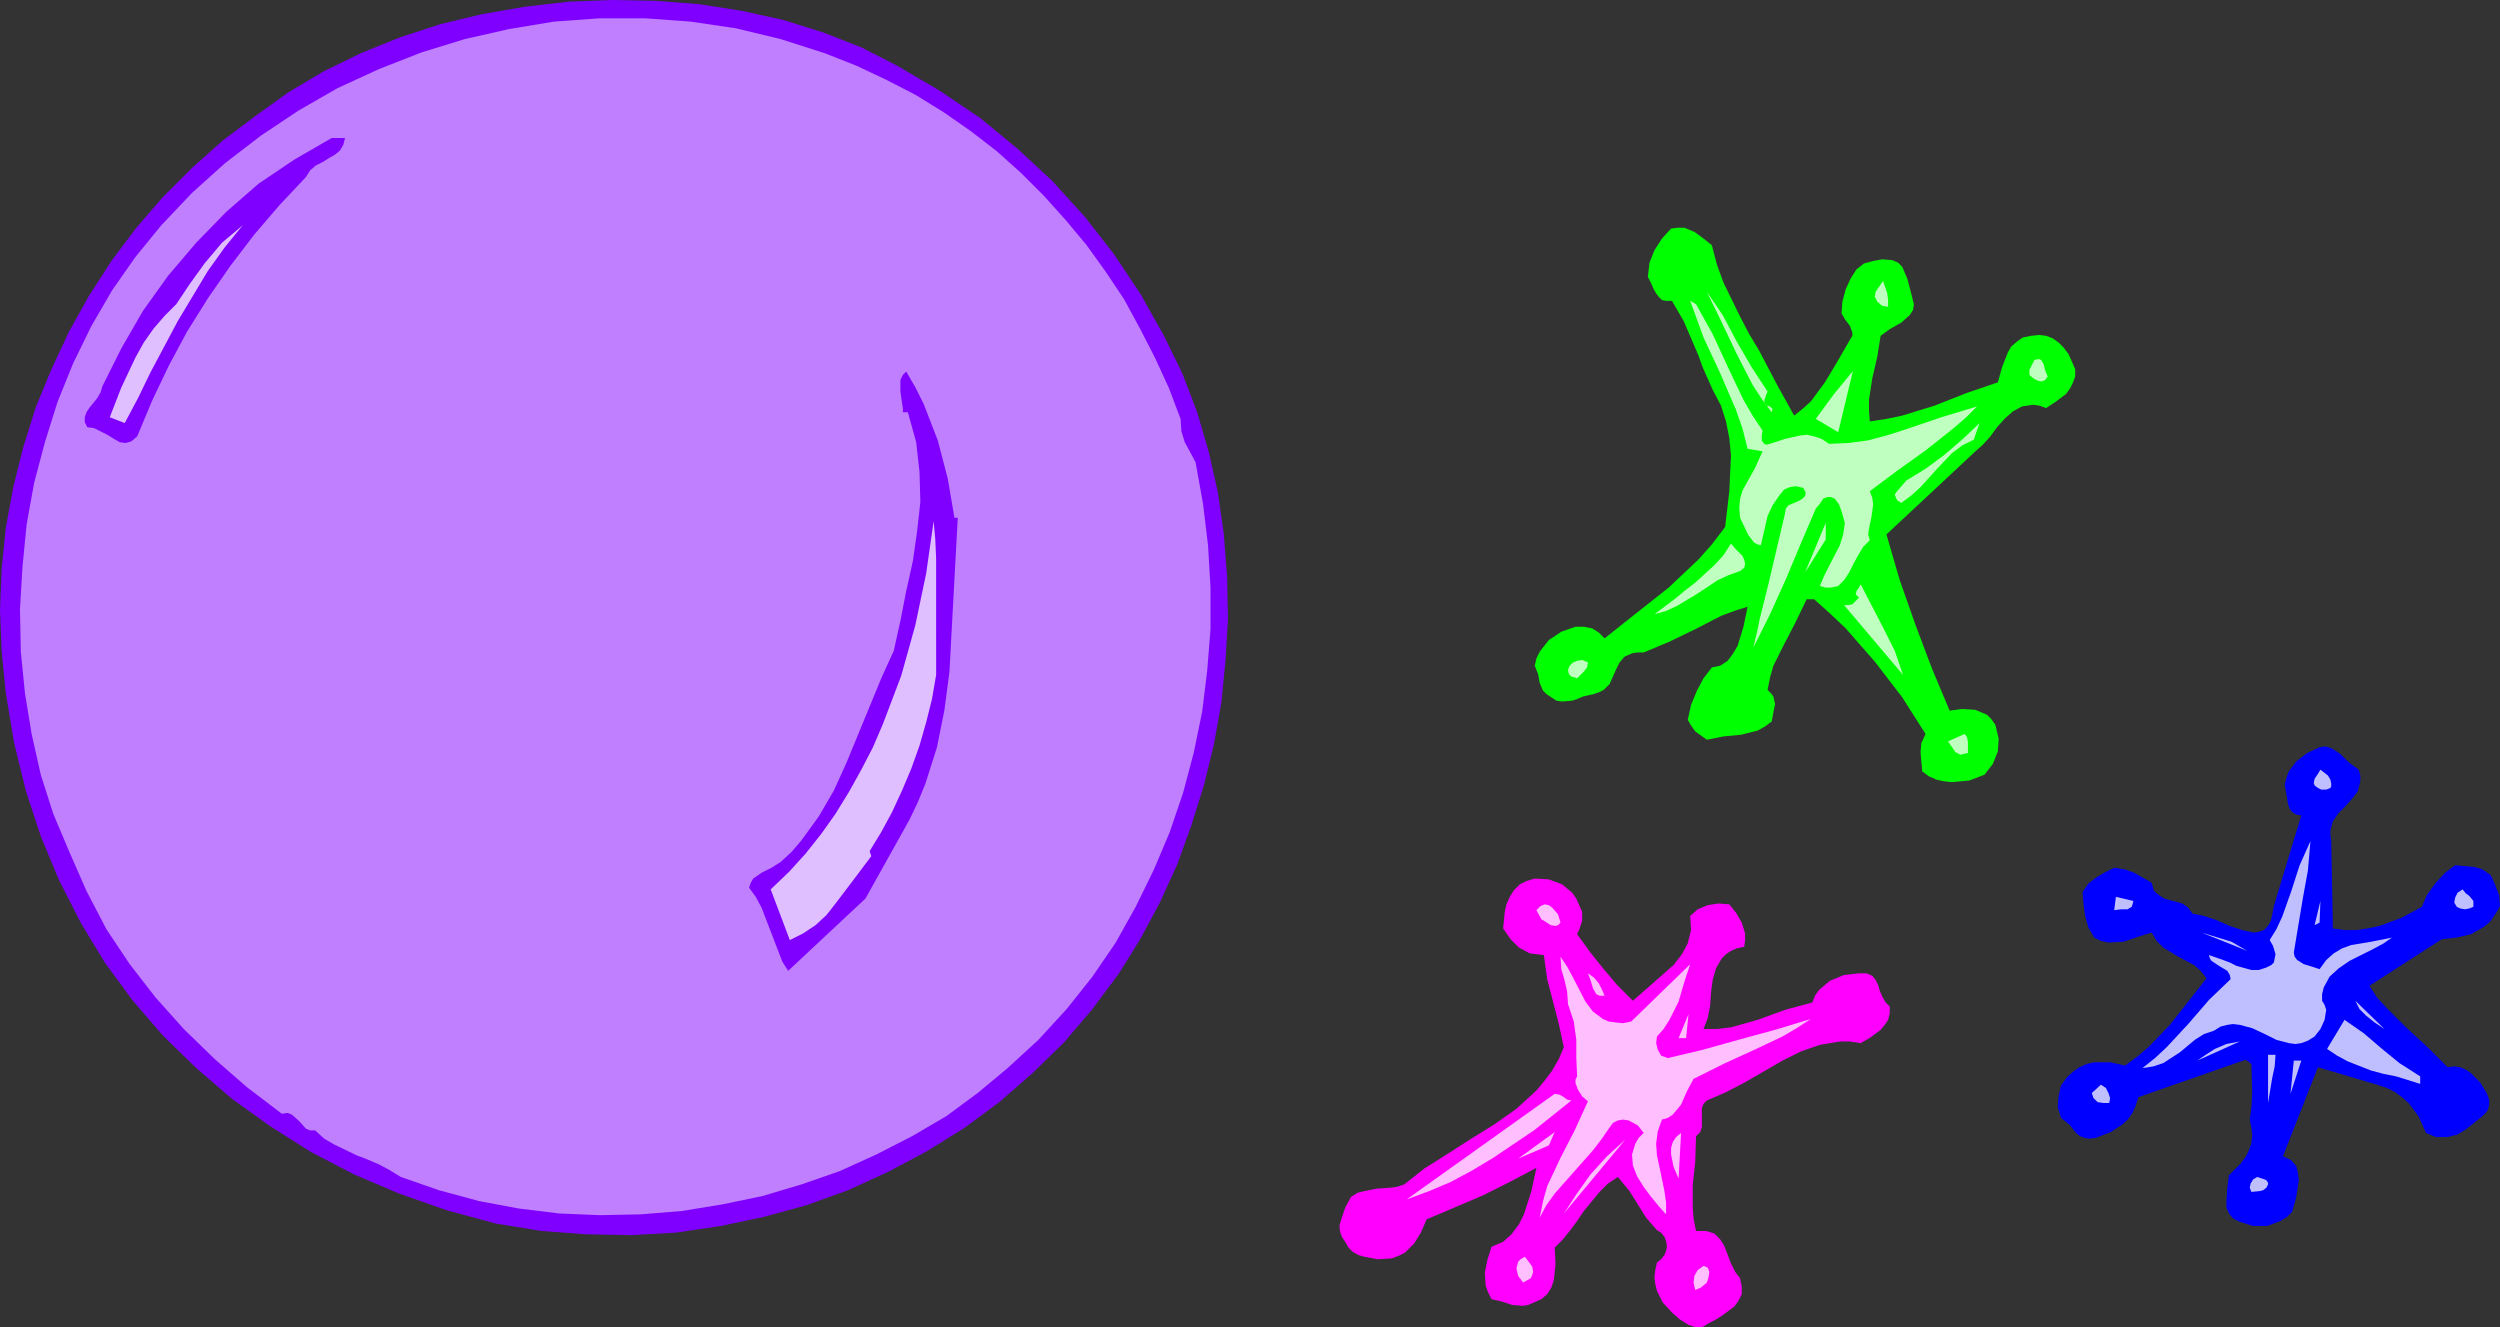 <?xml version="1.0" encoding="UTF-8" standalone="no"?>
<svg
   version="1.0"
   width="128.569mm"
   height="68.265mm"
   id="svg44"
   sodipodi:docname="Jacks 4.wmf"
   xmlns:inkscape="http://www.inkscape.org/namespaces/inkscape"
   xmlns:sodipodi="http://sodipodi.sourceforge.net/DTD/sodipodi-0.dtd"
   xmlns="http://www.w3.org/2000/svg"
   xmlns:svg="http://www.w3.org/2000/svg">
  <rect width="100%" height="100%" fill="#333333" stroke="none"/>
  <sodipodi:namedview
     id="namedview44"
     pagecolor="#ffffff"
     bordercolor="#000000"
     borderopacity="0.25"
     inkscape:showpageshadow="2"
     inkscape:pageopacity="0.0"
     inkscape:pagecheckerboard="0"
     inkscape:deskcolor="#d1d1d1"
     inkscape:document-units="mm" />
  <defs
     id="defs1">
    <pattern
       id="WMFhbasepattern"
       patternUnits="userSpaceOnUse"
       width="6"
       height="6"
       x="0"
       y="0" />
  </defs>
  <path
     style="fill:#7f00ff;fill-opacity:1;fill-rule:evenodd;stroke:none"
     d="m 226.24,65.27 3.555,7.27 2.909,7.593 2.262,7.755 1.778,7.916 1.131,8.078 0.646,8.239 0.162,8.239 -0.485,8.078 -0.808,8.239 -1.454,8.078 -1.939,7.916 -2.424,7.755 -2.747,7.593 -3.394,7.432 -3.717,6.947 -4.202,6.785 -5.171,6.947 -5.494,6.462 -6.141,5.978 -6.464,5.655 -6.787,5.008 -7.272,4.524 -7.595,4.039 -7.757,3.554 -8.08,2.908 -8.242,2.262 -8.403,1.777 -8.726,1.292 -8.565,0.485 -8.888,-0.162 -8.726,-0.646 -8.888,-1.454 -9.534,-2.585 -9.211,-3.231 -8.726,-3.716 -8.403,-4.362 -7.918,-5.008 -7.434,-5.331 -6.949,-5.978 -6.464,-6.301 -5.979,-6.947 -5.333,-7.27 -4.686,-7.755 -4.202,-8.239 L 7.918,162.528 5.01,153.642 2.747,144.433 1.131,134.74 0.323,126.662 0,118.584 l 0.323,-8.078 0.808,-7.916 1.454,-7.916 1.939,-7.755 2.424,-7.755 3.07,-7.432 3.394,-7.27 3.878,-6.947 4.363,-6.785 4.848,-6.462 5.171,-5.978 5.656,-5.655 5.979,-5.331 6.464,-4.847 6.302,-4.524 6.787,-4.039 7.272,-3.554 7.595,-3.07 7.918,-2.585 8.08,-1.939 8.403,-1.454 8.403,-0.969 L 119.099,0 l 8.403,0.162 8.403,0.646 8.242,1.292 8.08,1.777 7.757,2.423 7.434,2.908 6.949,3.554 8.242,4.847 7.918,5.331 7.272,5.978 6.787,6.301 6.302,6.947 5.656,7.27 5.171,7.755 z"
     id="path1" />
  <path
     style="fill:#bf7fff;fill-opacity:1;fill-rule:evenodd;stroke:none"
     d="m 229.472,81.426 0.162,2.423 0.646,2.1 2.101,3.877 1.454,8.078 0.97,8.078 0.485,8.239 v 8.078 l -0.646,8.078 -0.97,7.916 -1.616,7.916 -2.101,7.916 -2.586,7.593 -3.07,7.27 -3.555,7.27 -3.878,6.947 -4.525,6.624 -5.01,6.301 -5.494,5.978 -5.979,5.493 -5.818,4.847 -6.141,4.524 -6.626,3.877 -6.949,3.554 -7.11,3.231 -7.434,2.585 -7.595,2.262 -7.757,1.616 -7.918,1.292 -7.918,0.646 -7.918,0.162 -7.918,-0.323 -7.918,-0.969 -7.757,-1.454 -7.757,-2.1 -7.434,-2.585 -2.101,-1.292 -2.101,-1.131 -2.262,-0.969 -2.101,-0.808 -4.363,-2.1 -1.939,-1.131 -1.778,-1.616 h -0.97 l -0.808,-0.323 -1.293,-1.454 -1.454,-1.292 -0.808,-0.323 -1.131,0.162 -6.787,-5.17 -6.302,-5.493 -5.979,-5.816 -5.494,-6.139 -5.01,-6.462 -4.525,-6.785 -3.878,-7.432 -3.394,-7.755 -3.07,-7.27 -2.424,-7.593 -1.778,-7.916 -1.293,-7.916 -0.808,-8.078 -0.162,-8.239 0.485,-8.239 0.808,-8.239 1.454,-8.078 2.101,-7.916 2.424,-7.755 3.07,-7.593 3.555,-7.27 4.04,-6.947 4.525,-6.462 5.01,-6.139 5.979,-6.301 6.464,-5.816 6.949,-5.331 7.272,-4.847 7.595,-4.362 8.08,-3.716 8.242,-3.231 8.403,-2.585 8.565,-1.939 8.726,-1.454 8.888,-0.646 h 8.888 l 8.888,0.646 8.726,1.292 8.726,2.1 8.565,2.746 6.141,2.423 5.818,2.746 5.656,2.908 5.494,3.393 5.333,3.716 5.01,3.877 4.686,4.201 4.525,4.524 4.202,4.685 4.04,4.847 3.717,5.17 3.555,5.331 3.07,5.655 2.909,5.655 2.747,5.978 z"
     id="path2" />
  <path
     style="fill:#7f00ff;fill-opacity:1;fill-rule:evenodd;stroke:none"
     d="m 67.064,26.819 -0.323,1.292 -0.646,1.131 -0.97,0.808 -1.131,0.646 -1.293,0.808 -1.293,0.646 -1.131,0.969 -0.808,1.292 -5.171,5.493 -4.848,5.655 -4.686,6.139 -4.363,6.301 -4.04,6.462 -3.555,6.624 -3.232,6.785 -2.909,6.947 -1.131,0.969 -1.131,0.323 L 23.27,85.949 22.139,85.303 20.846,84.495 18.261,83.203 16.968,83.041 16.483,82.072 v -0.969 l 0.323,-0.969 0.646,-0.969 1.454,-1.777 0.646,-1.131 0.323,-1.131 3.717,-7.432 4.202,-7.27 4.848,-6.785 5.494,-6.462 5.818,-5.978 6.302,-5.493 6.949,-4.685 7.272,-4.201 z"
     id="path3" />
  <path
     style="fill:#dfbfff;fill-opacity:1;fill-rule:evenodd;stroke:none"
     d="m 24.24,82.233 -2.909,-1.131 2.262,-5.816 2.747,-5.816 1.616,-2.908 1.939,-2.746 2.101,-2.423 2.262,-2.262 2.586,-3.877 2.909,-4.039 3.394,-4.039 4.04,-3.393 -3.555,4.362 -3.232,4.524 -5.818,9.694 -5.333,10.017 -2.424,5.008 z"
     id="path4" />
  <path
     style="fill:#00ff00;fill-opacity:1;fill-rule:evenodd;stroke:none"
     d="m 332.734,47.66 0.97,3.716 1.293,3.554 3.232,6.624 1.778,3.393 1.939,3.231 3.555,6.785 3.232,5.816 1.616,-1.292 1.616,-1.454 2.747,-3.716 2.424,-4.039 2.424,-4.201 0.485,-0.808 v -0.646 l -0.485,-1.292 -0.97,-1.292 -0.646,-1.131 0.162,-2.262 0.646,-2.423 0.97,-2.1 1.131,-1.777 1.454,-1.131 1.778,-0.485 1.778,-0.323 1.939,0.162 1.131,0.485 0.808,0.808 0.97,2.262 0.646,2.423 0.646,2.585 -0.162,1.131 -0.646,0.969 -1.616,1.454 -2.262,1.292 -1.778,1.292 -0.646,4.039 -0.97,4.201 -0.646,4.201 v 2.1 l 0.162,2.1 3.232,-0.485 3.07,-0.646 6.302,-1.939 6.141,-2.423 6.141,-2.1 0.808,-2.908 1.131,-2.908 0.646,-1.131 1.131,-0.969 1.131,-0.808 1.616,-0.323 1.616,-0.162 1.293,0.162 1.293,0.485 1.131,0.808 0.97,0.969 0.97,1.292 1.293,2.908 v 1.454 l -0.485,1.292 -0.485,0.969 -0.808,1.131 -1.939,1.454 -1.939,1.292 -1.293,-0.485 -1.293,-0.162 -2.101,0.323 -1.778,0.969 -1.616,1.454 -1.454,1.616 -1.293,1.777 -1.454,1.616 -1.454,1.292 -17.291,16.156 2.586,8.886 3.07,8.724 3.232,8.563 3.394,8.078 2.424,-0.323 2.586,0.162 2.262,0.969 0.808,0.808 0.808,1.131 0.646,2.747 -0.162,2.423 -0.97,2.423 -1.616,2.1 -2.909,1.131 -3.394,0.323 -1.616,-0.162 -1.454,-0.323 -1.454,-0.646 -1.293,-0.969 -0.323,-3.716 0.162,-1.777 0.808,-1.777 -4.525,-7.109 -5.333,-6.947 -5.656,-6.462 -3.07,-2.908 -3.07,-2.747 h -1.454 l -2.101,4.362 -2.262,4.362 -2.101,4.201 -0.646,2.262 -0.485,2.423 0.646,0.646 0.485,0.646 0.323,1.454 -0.323,1.616 -0.323,1.777 -1.293,0.969 -1.454,0.808 -3.232,0.808 -3.394,0.323 -3.232,0.646 -2.262,-1.616 -0.808,-1.131 -0.646,-1.131 0.646,-2.908 1.131,-2.747 1.293,-2.423 1.616,-2.1 1.616,-0.323 1.454,-0.969 0.97,-1.292 0.97,-1.616 1.131,-3.716 0.808,-3.877 -2.586,0.808 -2.586,0.969 -5.01,2.585 -5.01,2.423 -5.01,2.1 h -1.293 l -0.97,0.162 -1.454,0.646 -0.97,1.131 -0.646,1.292 -1.293,2.908 -1.131,1.131 -0.97,0.485 -0.97,0.323 -2.101,0.485 -1.131,0.485 -0.97,0.323 -1.939,0.162 -1.131,-0.162 -0.97,-0.646 -0.97,-0.646 -0.646,-0.646 -0.646,-1.454 -0.323,-1.777 -0.646,-1.616 0.323,-1.454 0.646,-1.292 1.778,-2.262 2.424,-1.616 2.747,-0.969 h 1.616 l 1.616,0.323 1.293,0.808 1.131,1.131 6.302,-5.008 6.141,-4.847 5.818,-5.493 2.586,-2.908 2.586,-3.393 0.808,-6.947 0.323,-6.947 -0.323,-3.393 -0.646,-3.231 -0.97,-3.07 -1.616,-3.07 -1.939,-4.362 -0.808,-2.262 -0.97,-2.262 -1.939,-4.524 -2.262,-3.877 h -1.131 l -0.808,-0.162 -0.646,-0.646 -0.485,-0.646 -0.485,-0.808 -0.323,-0.808 -0.808,-1.616 0.323,-2.746 0.97,-2.423 1.454,-2.262 1.778,-1.939 1.293,-0.162 h 1.293 l 1.939,0.808 1.778,1.292 z"
     id="path5" />
  <path
     style="fill:#bfffbf;fill-opacity:1;fill-rule:evenodd;stroke:none"
     d="m 366.993,59.615 -1.131,-0.162 -0.97,-0.808 -0.485,-0.969 0.162,-0.969 1.454,-2.1 0.808,2.423 0.162,1.292 z"
     id="path6" />
  <path
     style="fill:#bfffbf;fill-opacity:1;fill-rule:evenodd;stroke:none"
     d="m 343.561,76.094 -0.323,0.808 -0.323,0.969 0.162,0.646 0.323,0.323 0.646,0.162 0.323,0.323 0.162,0.162 -0.162,0.646 -1.939,-2.585 -1.778,-2.746 -3.07,-5.978 -2.909,-6.139 -2.909,-5.978 3.07,4.524 2.747,5.17 2.909,5.008 z"
     id="path7" />
  <path
     style="fill:#bfffbf;fill-opacity:1;fill-rule:evenodd;stroke:none"
     d="m 329.664,59.13 3.232,5.816 2.909,6.301 3.07,6.462 1.778,3.07 1.939,2.908 -0.162,0.969 v 0.969 l 0.485,0.646 0.485,0.162 0.646,-0.162 2.909,-0.969 2.909,-0.646 1.293,-0.162 1.454,0.323 1.454,0.485 1.454,0.969 3.717,-0.162 3.717,-0.485 3.717,-0.969 3.555,-1.131 7.11,-2.423 6.949,-2.1 -2.101,2.1 -2.424,2.1 -5.494,4.362 -5.656,4.039 -5.171,3.877 0.485,1.292 0.162,1.292 -0.323,2.423 -0.485,2.262 -0.162,1.131 0.323,1.131 -1.293,1.292 -0.97,1.616 -0.97,1.777 -0.808,1.616 -0.97,1.454 -1.131,1.131 -1.454,0.323 h -0.97 l -1.131,-0.323 0.808,-1.939 0.97,-1.939 2.101,-4.039 0.646,-2.1 0.323,-2.262 -0.646,-2.262 -0.485,-1.292 -0.808,-1.131 -0.808,-0.323 h -0.646 l -0.808,0.323 -0.646,0.969 -0.808,0.969 -2.909,6.785 -2.909,6.947 -3.07,6.785 -3.232,6.462 0.646,-2.747 0.646,-3.07 1.616,-6.462 3.232,-13.732 0.162,-0.969 0.485,-0.646 1.939,-0.808 0.808,-0.485 0.485,-0.485 0.162,-0.646 -0.485,-0.969 -1.454,-0.323 -1.131,0.162 -1.131,0.485 -0.808,0.969 -1.454,2.1 -0.97,2.1 -1.293,5.655 -0.646,-0.162 -0.646,-0.323 -1.131,-1.454 -1.616,-3.393 -0.162,-1.939 0.162,-1.777 0.485,-1.616 0.808,-1.454 1.616,-2.908 1.454,-3.231 -2.909,-0.485 -0.97,-3.877 -1.293,-3.716 -3.07,-7.109 -3.232,-6.947 -2.586,-7.109 z"
     id="path8" />
  <path
     style="fill:#bfffbf;fill-opacity:1;fill-rule:evenodd;stroke:none"
     d="m 398.02,73.186 -0.485,0.646 -0.646,0.323 -0.808,-0.162 -0.646,-0.323 -0.646,-0.485 -0.323,-0.323 v -0.969 l 0.97,-1.939 0.808,-0.162 0.485,0.162 0.485,0.808 0.323,1.292 z"
     id="path9" />
  <path
     style="fill:#bfffbf;fill-opacity:1;fill-rule:evenodd;stroke:none"
     d="m 357.297,84.01 -4.363,-2.585 3.555,-4.847 3.717,-4.524 v -0.162 z"
     id="path10" />
  <path
     style="fill:#7f00ff;fill-opacity:1;fill-rule:evenodd;stroke:none"
     d="m 185.517,100.651 h 0.646 l -0.808,14.863 -0.808,15.025 -0.97,7.432 -1.454,7.27 -2.262,7.109 -1.454,3.554 -1.616,3.393 -8.565,15.348 -15.029,14.056 -1.131,-1.777 -0.808,-2.1 -3.232,-8.401 -1.131,-2.1 -1.293,-1.777 0.323,-0.969 0.485,-0.808 1.616,-1.131 1.939,-0.969 1.778,-1.131 2.101,-1.939 1.939,-2.262 3.394,-4.685 2.909,-5.008 2.424,-5.331 4.525,-10.986 2.262,-5.493 2.424,-5.331 1.293,-5.816 1.131,-5.816 1.293,-5.816 0.808,-5.655 0.646,-5.816 -0.162,-5.816 -0.646,-5.816 -1.616,-5.816 h -0.97 v -0.808 l -0.162,-0.969 -0.323,-2.262 v -2.262 l 0.485,-0.969 0.646,-0.646 1.778,3.07 1.616,3.231 2.747,7.109 1.939,7.432 z"
     id="path11" />
  <path
     style="fill:#bfffbf;fill-opacity:1;fill-rule:evenodd;stroke:none"
     d="m 383.638,85.465 -2.262,1.131 -1.939,1.454 -3.07,3.231 -3.07,3.393 -1.778,1.616 -1.939,1.454 -0.808,-0.485 -0.323,-0.646 -0.162,-0.485 0.323,-0.485 1.939,-2.262 3.717,-2.262 3.717,-2.746 3.555,-3.07 3.232,-3.07 z"
     id="path12" />
  <path
     style="fill:#dfbfff;fill-opacity:1;fill-rule:evenodd;stroke:none"
     d="m 181.961,131.186 -0.808,4.685 -1.131,4.524 -1.293,4.524 -1.616,4.524 -1.778,4.201 -1.939,4.201 -2.101,3.877 -2.262,3.716 0.323,0.969 -3.394,4.524 -3.555,4.685 -1.778,2.262 -2.101,1.939 -2.424,1.616 -2.586,1.292 -3.717,-9.855 3.555,-3.393 3.232,-3.554 3.07,-3.877 2.747,-3.877 2.586,-4.201 2.424,-4.362 2.262,-4.362 1.939,-4.524 3.555,-9.37 2.747,-9.855 2.101,-10.017 1.454,-10.178 0.323,3.554 0.162,3.716 z"
     id="path13" />
  <path
     style="fill:#bfffbf;fill-opacity:1;fill-rule:evenodd;stroke:none"
     d="m 350.833,111.314 4.04,-9.694 v 3.231 z"
     id="path14" />
  <path
     style="fill:#bfffbf;fill-opacity:1;fill-rule:evenodd;stroke:none"
     d="m 338.228,110.991 -2.262,0.808 -2.101,0.969 -3.878,2.585 -4.04,2.423 -2.101,0.969 -2.262,0.646 3.878,-2.908 1.939,-1.616 2.101,-1.616 3.717,-3.393 1.778,-1.939 1.454,-2.262 0.97,1.131 1.293,1.292 0.323,0.808 0.162,0.646 -0.162,0.808 z"
     id="path15" />
  <path
     style="fill:#bfffbf;fill-opacity:1;fill-rule:evenodd;stroke:none"
     d="m 364.892,110.668 2.101,5.331 z"
     id="path16" />
  <path
     style="fill:#bfffbf;fill-opacity:1;fill-rule:evenodd;stroke:none"
     d="M 369.902,131.186 358.428,117.615 h 0.808 l 0.808,-0.162 1.293,-1.292 -0.646,-0.646 0.162,-0.646 0.485,-0.646 0.323,-0.646 2.101,4.039 2.262,4.362 2.262,4.524 z"
     id="path17" />
  <path
     style="fill:#bfffbf;fill-opacity:1;fill-rule:evenodd;stroke:none"
     d="m 308.656,128.762 -0.162,0.969 -0.646,0.808 -1.293,1.292 -1.131,-0.323 -0.485,-0.485 -0.162,-0.808 0.323,-0.808 0.646,-0.646 0.808,-0.323 0.97,-0.162 z"
     id="path18" />
  <path
     style="fill:#bfffbf;fill-opacity:1;fill-rule:evenodd;stroke:none"
     d="m 382.507,146.372 -0.808,0.162 -0.646,0.162 -0.97,-0.485 -0.646,-0.969 -0.808,-1.131 3.232,-1.454 0.485,0.646 0.162,0.969 z"
     id="path19" />
  <path
     style="fill:#0000ff;fill-opacity:1;fill-rule:evenodd;stroke:none"
     d="m 458.459,149.603 0.323,1.131 v 1.131 l -0.485,1.939 -1.131,1.454 -1.293,1.454 -1.293,1.292 -1.131,1.616 -0.485,1.777 v 0.969 l 0.162,1.131 0.323,16.964 2.262,0.323 h 2.262 l 2.262,-0.323 2.262,-0.485 4.363,-1.616 3.878,-2.1 0.97,-2.262 1.616,-2.262 1.939,-2.1 1.939,-1.454 1.939,0.162 1.778,0.162 1.616,0.485 1.616,1.131 0.808,1.777 0.808,2.1 0.162,2.1 -0.485,0.969 -0.646,0.969 -0.808,1.131 -1.131,0.969 -2.586,1.454 -2.747,0.646 -2.909,0.323 -14.059,9.047 1.454,2.262 1.778,1.939 3.878,3.877 2.101,1.939 1.939,1.777 4.04,4.039 1.293,-0.162 1.131,0.162 1.131,0.485 0.97,0.646 1.778,1.777 1.293,2.1 0.485,1.292 v 1.131 l -0.323,0.969 -0.646,0.808 -1.778,1.454 -1.616,1.292 -1.778,1.131 -1.939,0.485 h -2.262 l -1.939,-0.808 -1.454,-3.231 -1.939,-2.585 -1.293,-1.131 -1.293,-0.969 -1.616,-0.808 -1.939,-0.646 -11.474,-3.393 -6.787,17.287 1.616,0.808 0.97,1.131 0.323,1.292 0.162,1.454 -0.485,3.231 -0.808,2.908 -0.97,0.969 -1.293,0.808 -2.586,0.969 h -2.747 l -2.586,-0.808 -1.293,-0.646 -0.808,-0.969 -0.485,-1.131 v -1.292 l 0.162,-2.585 0.323,-2.423 2.262,-2.262 0.97,-1.292 0.646,-1.292 0.485,-1.454 0.162,-1.454 -0.162,-1.454 -0.323,-1.616 0.323,-2.423 0.162,-2.747 -0.162,-5.655 -1.131,-0.808 -20.846,7.27 -0.485,1.616 -0.646,1.454 -0.808,1.131 -0.97,0.969 -2.424,1.616 -2.909,1.131 -1.293,0.162 -0.97,-0.162 -0.808,-0.323 -0.808,-0.646 -1.293,-1.616 -1.616,-1.292 -0.646,-2.1 0.162,-2.1 0.485,-2.1 1.293,-1.777 1.131,-0.969 1.131,-0.808 1.454,-0.646 1.454,-0.323 h 3.07 l 2.909,0.646 2.424,-1.777 2.262,-1.939 4.04,-4.201 7.11,-9.047 -1.131,-1.454 -1.293,-1.131 -3.07,-1.616 -2.909,-1.777 -1.293,-1.292 -0.97,-1.616 -2.586,0.808 -2.909,0.969 -2.909,0.162 -1.454,-0.323 -1.293,-0.646 -1.131,-1.939 -0.646,-2.262 -0.323,-2.423 -0.162,-2.262 1.131,-1.616 1.454,-1.131 1.616,-0.969 1.939,-0.969 2.101,0.323 1.778,0.646 3.394,1.939 0.485,1.616 0.97,0.808 0.97,0.646 1.131,0.323 2.424,0.646 1.131,0.808 0.808,1.131 2.262,0.485 2.424,0.808 2.586,1.131 2.424,0.808 2.262,0.485 0.97,-0.162 0.97,-0.323 0.646,-0.646 0.646,-0.969 0.323,-1.292 0.323,-1.777 5.333,-17.61 -0.97,-0.162 -0.808,-0.485 -0.485,-0.646 -0.323,-0.969 -0.323,-1.939 -0.323,-1.777 0.323,-1.292 0.485,-1.292 1.454,-1.939 2.101,-1.616 2.424,-1.131 1.131,-0.162 1.131,0.323 1.778,1.131 1.616,1.616 z"
     id="path20" />
  <path
     style="fill:#bfbfff;fill-opacity:1;fill-rule:evenodd;stroke:none"
     d="m 453.126,152.35 v 0.485 l -0.162,0.323 -0.808,0.323 h -0.97 l -0.646,-0.323 -0.646,-0.485 -0.162,-0.485 0.162,-0.808 0.646,-0.969 0.485,-0.808 1.454,1.131 0.485,0.808 z"
     id="path21" />
  <path
     style="fill:#bfbfff;fill-opacity:1;fill-rule:evenodd;stroke:none"
     d="m 445.854,185.146 0.162,0.808 0.485,0.646 1.293,0.808 1.616,0.485 1.454,0.485 1.293,-1.777 1.454,-1.292 1.616,-0.969 1.778,-0.646 3.878,-0.646 4.04,-0.808 -1.616,1.131 -2.101,1.131 -4.525,2.262 -2.101,1.454 -1.778,1.616 -1.131,2.1 -0.323,1.292 v 1.292 l 0.485,0.808 0.323,0.969 -0.323,1.939 -0.808,1.777 -1.131,1.454 -1.293,0.808 -1.293,0.485 -1.131,0.162 -1.293,-0.162 -2.424,-0.646 -2.262,-1.131 -2.424,-1.131 -2.424,-0.646 -1.293,-0.162 -1.131,0.162 -1.293,0.323 -1.293,0.808 -1.939,0.646 -1.778,1.131 -2.909,2.423 -3.232,2.1 -1.939,0.646 -2.101,0.323 2.424,-1.939 2.262,-2.1 4.202,-4.524 4.04,-4.685 4.202,-4.039 -0.162,-0.808 -0.485,-0.808 -1.616,-0.969 -1.454,-0.969 -0.323,-0.485 -0.162,-0.646 2.747,0.969 1.293,0.485 1.293,0.646 2.909,0.808 h 1.454 l 1.454,-0.485 0.97,-0.485 0.485,-0.485 0.323,-1.616 -0.485,-1.616 -0.646,-1.131 1.293,-2.1 1.131,-2.423 1.778,-5.008 1.616,-5.008 2.101,-4.685 -0.485,5.655 -0.97,5.331 z"
     id="path22" />
  <path
     style="fill:#ff00ff;fill-opacity:1;fill-rule:evenodd;stroke:none"
     d="m 306.878,175.776 0.646,1.454 v 1.777 l -0.485,1.454 -0.485,1.131 2.586,3.554 2.586,3.231 2.586,3.07 3.07,3.07 3.878,-3.393 4.04,-3.554 1.616,-2.1 1.131,-2.1 0.646,-2.585 -0.162,-2.746 1.454,-1.292 1.939,-0.808 2.101,-0.323 2.101,0.162 1.293,1.616 1.131,1.939 0.646,2.1 v 1.292 l -0.162,1.292 -1.454,0.323 -1.131,0.485 -0.97,0.646 -0.808,0.808 -1.131,1.939 -0.646,2.262 -0.323,2.423 -0.162,2.585 -0.485,2.423 -0.808,2.1 h 2.586 l 2.747,-0.323 5.171,-1.454 5.333,-1.939 5.333,-1.454 0.485,-1.292 0.808,-1.131 2.101,-1.777 2.747,-1.131 2.909,-0.323 h 1.454 l 1.131,0.485 0.646,0.808 0.485,0.969 0.323,1.131 0.485,1.131 0.646,1.131 0.808,0.808 v 1.292 l -0.323,1.292 -0.646,0.969 -0.808,0.969 -1.939,1.454 -1.939,1.131 -2.101,-0.323 h -1.939 l -3.878,0.646 -3.717,1.292 -3.555,1.777 -7.272,4.201 -3.717,1.939 -3.717,1.616 -0.646,0.646 -0.323,0.808 v 3.716 l -0.323,0.969 -0.808,0.808 -0.162,5.008 -0.485,4.524 v 4.362 l 0.162,2.1 0.485,2.423 h 1.939 l 1.616,0.485 1.131,1.131 0.808,1.292 1.293,3.393 0.808,1.616 0.97,1.292 0.323,1.616 v 1.454 l -0.646,1.292 -0.808,1.131 -2.424,1.777 -1.293,0.808 -1.293,0.646 -0.97,0.646 -0.97,0.162 -0.97,-0.162 -0.97,-0.323 -1.778,-1.131 -1.454,-1.292 -1.778,-1.939 -1.131,-2.262 -0.323,-1.292 -0.162,-1.292 0.162,-1.454 0.323,-1.454 0.808,-0.646 0.646,-0.808 0.323,-0.808 0.162,-0.969 -0.162,-0.969 -0.323,-0.808 -0.646,-0.808 -0.808,-0.485 -2.101,-2.423 -3.232,-5.17 -2.262,-2.747 -1.939,1.292 -1.616,1.616 -3.07,3.716 -1.293,1.939 -1.454,1.939 -1.293,1.616 -1.616,1.616 0.162,3.231 -0.323,3.07 -0.485,1.454 -0.808,1.292 -1.131,0.969 -1.454,0.646 -1.131,0.485 -0.97,0.162 -2.101,-0.162 -1.939,-0.646 -2.101,-0.485 -0.646,-1.292 -0.485,-1.292 -0.162,-2.585 0.485,-2.423 0.808,-2.585 2.262,-0.969 1.616,-1.454 1.454,-1.939 0.97,-1.939 1.454,-4.524 0.97,-4.524 -5.171,2.747 -5.171,2.585 -10.989,4.685 -1.131,2.585 -1.293,2.1 -1.778,1.777 -1.293,0.646 -1.293,0.485 -2.747,0.162 -2.586,-0.485 -1.131,-0.323 -1.131,-0.646 -0.808,-0.808 -0.646,-1.131 -0.646,-0.969 -0.323,-0.969 -0.162,-1.131 0.323,-1.131 0.808,-2.423 1.131,-2.1 1.293,-0.808 1.293,-0.323 2.424,-0.485 2.424,-0.162 1.454,-0.162 1.454,-0.485 3.878,-3.07 4.363,-2.747 4.525,-2.908 4.686,-2.908 4.363,-3.07 3.878,-3.554 1.616,-1.939 1.454,-1.939 1.293,-2.262 0.97,-2.262 -0.97,-4.524 -2.262,-8.724 -0.646,-4.685 -1.454,-0.162 -1.293,-0.162 -2.101,-1.131 -1.616,-1.616 -1.454,-2.1 0.323,-3.231 0.323,-1.454 0.646,-1.454 0.808,-1.292 1.131,-1.131 1.293,-0.646 1.616,-0.485 2.747,0.162 2.586,0.969 1.939,1.616 0.808,1.131 z"
     id="path23" />
  <path
     style="fill:#bfbfff;fill-opacity:1;fill-rule:evenodd;stroke:none"
     d="m 480.759,176.26 -0.808,0.323 -0.808,0.162 -0.97,-0.162 -0.646,-0.323 -0.485,-0.808 0.162,-0.969 0.485,-0.969 0.97,-0.646 0.646,0.808 0.485,0.323 0.323,0.323 0.646,0.808 z"
     id="path24" />
  <path
     style="fill:#bfbfff;fill-opacity:1;fill-rule:evenodd;stroke:none"
     d="m 414.665,175.13 -0.162,0.646 -0.162,0.485 -0.808,0.485 h -1.293 l -1.293,0.162 0.323,-2.585 z"
     id="path25" />
  <path
     style="fill:#bfbfff;fill-opacity:1;fill-rule:evenodd;stroke:none"
     d="m 449.894,179.815 1.131,-4.685 -0.162,4.201 z"
     id="path26" />
  <path
     style="fill:#ffbfff;fill-opacity:1;fill-rule:evenodd;stroke:none"
     d="m 303.323,179.33 -0.485,0.485 -0.485,0.162 -0.97,-0.162 -0.97,-0.646 -0.808,-0.485 -0.97,-1.777 0.808,-0.808 0.808,-0.323 0.808,0.162 0.646,0.485 1.131,1.292 z"
     id="path27" />
  <path
     style="fill:#bfbfff;fill-opacity:1;fill-rule:evenodd;stroke:none"
     d="m 436.804,184.823 -8.888,-3.554 5.818,1.777 z"
     id="path28" />
  <path
     style="fill:#ffbfff;fill-opacity:1;fill-rule:evenodd;stroke:none"
     d="m 317.059,198.556 11.474,-11.148 -1.131,3.393 -1.131,3.877 -1.778,3.554 -1.131,1.777 -1.293,1.454 -0.162,1.292 0.323,1.292 0.646,1.131 1.293,0.485 6.787,-1.616 6.949,-1.939 7.11,-1.939 6.949,-2.1 -2.747,1.777 -2.747,1.616 -5.818,2.746 -5.656,2.585 -5.818,2.908 -1.293,2.423 -1.131,2.585 -1.616,1.939 -0.97,0.646 -1.131,0.323 -0.808,2.262 -0.323,2.423 0.162,2.262 0.485,2.262 0.97,4.685 0.323,2.262 v 2.262 l -1.454,-1.616 -1.454,-1.777 -1.454,-1.939 -1.293,-2.1 -0.808,-2.1 -0.162,-2.1 0.646,-2.1 0.646,-1.131 0.97,-0.969 -1.131,-1.454 -1.778,-0.969 -1.131,-0.162 -0.97,0.162 -0.97,0.485 -0.808,1.131 -1.454,2.1 -1.616,2.1 -7.434,8.401 -1.616,2.262 -1.293,2.423 0.646,-3.231 0.808,-2.908 2.586,-5.493 2.747,-5.331 2.586,-5.655 -1.131,-0.969 -0.808,-1.292 -0.485,-1.292 v -0.646 l 0.323,-0.646 -0.162,-3.554 v -3.554 l -0.485,-3.554 -1.131,-3.393 -0.162,-2.423 -0.485,-2.1 -0.646,-2.262 -0.162,-2.423 1.293,1.939 1.131,2.1 2.424,4.685 1.454,1.939 1.939,1.454 1.131,0.485 1.293,0.162 1.454,0.162 z"
     id="path29" />
  <path
     style="fill:#ffbfff;fill-opacity:1;fill-rule:evenodd;stroke:none"
     d="m 311.888,193.547 h -0.97 l -0.646,-0.323 -0.646,-1.131 -0.485,-1.616 -0.485,-1.292 1.131,0.808 0.97,1.131 0.646,1.292 z"
     id="path30" />
  <path
     style="fill:#bfbfff;fill-opacity:1;fill-rule:evenodd;stroke:none"
     d="m 463.468,200.01 -1.939,-1.292 -1.616,-1.292 -1.293,-1.292 -0.808,-1.616 z"
     id="path31" />
  <path
     style="fill:#ffbfff;fill-opacity:1;fill-rule:evenodd;stroke:none"
     d="m 326.27,201.787 1.939,-4.685 -0.485,4.685 z"
     id="path32" />
  <path
     style="fill:#bfbfff;fill-opacity:1;fill-rule:evenodd;stroke:none"
     d="m 470.417,209.218 v 1.454 l -4.686,-1.454 -2.424,-0.485 -2.424,-0.646 -4.525,-1.777 -2.101,-1.131 -1.939,-1.292 3.394,-5.655 3.717,2.585 3.394,2.908 3.555,2.908 z"
     id="path33" />
  <path
     style="fill:#bfbfff;fill-opacity:1;fill-rule:evenodd;stroke:none"
     d="m 427.108,206.149 1.616,-1.131 1.778,-1.131 2.262,-0.969 2.586,-0.485 z"
     id="path34" />
  <path
     style="fill:#bfbfff;fill-opacity:1;fill-rule:evenodd;stroke:none"
     d="m 442.299,205.018 -0.162,2.262 -0.485,2.262 -0.808,4.847 v -9.37 z"
     id="path35" />
  <path
     style="fill:#bfbfff;fill-opacity:1;fill-rule:evenodd;stroke:none"
     d="m 445.207,212.611 0.646,-6.462 h 1.454 z"
     id="path36" />
  <path
     style="fill:#bfbfff;fill-opacity:1;fill-rule:evenodd;stroke:none"
     d="m 409.979,214.388 h -1.131 l -1.131,-0.162 -0.808,-0.808 -0.323,-0.969 1.778,-1.616 0.97,0.646 0.485,0.969 0.323,0.969 z"
     id="path37" />
  <path
     style="fill:#ffbfff;fill-opacity:1;fill-rule:evenodd;stroke:none"
     d="m 305.424,213.904 -7.272,5.816 -7.918,5.331 -4.04,2.423 -4.202,2.262 -4.202,1.777 -4.363,1.616 28.765,-20.518 0.97,0.162 0.808,0.485 0.646,0.485 z"
     id="path38" />
  <path
     style="fill:#ffbfff;fill-opacity:1;fill-rule:evenodd;stroke:none"
     d="m 295.081,225.213 7.11,-5.17 -1.131,2.585 z"
     id="path39" />
  <path
     style="fill:#ffbfff;fill-opacity:1;fill-rule:evenodd;stroke:none"
     d="m 326.27,229.09 -0.97,-2.262 -0.485,-2.423 v -1.292 l 0.323,-1.131 0.646,-0.969 0.97,-0.808 z"
     id="path40" />
  <path
     style="fill:#ffbfff;fill-opacity:1;fill-rule:evenodd;stroke:none"
     d="m 303.969,235.876 2.424,-3.716 2.747,-3.877 3.232,-3.554 3.555,-3.231 z"
     id="path41" />
  <path
     style="fill:#bfbfff;fill-opacity:1;fill-rule:evenodd;stroke:none"
     d="m 440.521,230.867 -0.646,0.485 -0.646,0.162 -1.616,0.162 -0.323,-0.808 0.162,-0.808 0.485,-0.808 0.808,-0.485 0.97,0.323 0.485,0.162 0.323,0.162 0.323,0.485 v 0.323 z"
     id="path42" />
  <path
     style="fill:#ffbfff;fill-opacity:1;fill-rule:evenodd;stroke:none"
     d="m 297.505,248.477 -1.454,0.808 -0.97,-1.292 -0.323,-1.454 0.323,-1.292 0.485,-0.485 0.808,-0.485 0.646,0.808 0.808,1.131 0.162,0.969 -0.162,0.646 z"
     id="path43" />
  <path
     style="fill:#ffbfff;fill-opacity:1;fill-rule:evenodd;stroke:none"
     d="m 331.764,249.285 -1.131,0.969 -1.131,0.485 -0.323,-1.454 0.162,-1.292 0.646,-1.131 1.131,-0.808 0.808,0.323 0.323,0.808 -0.162,1.131 z"
     id="path44" />
</svg>
